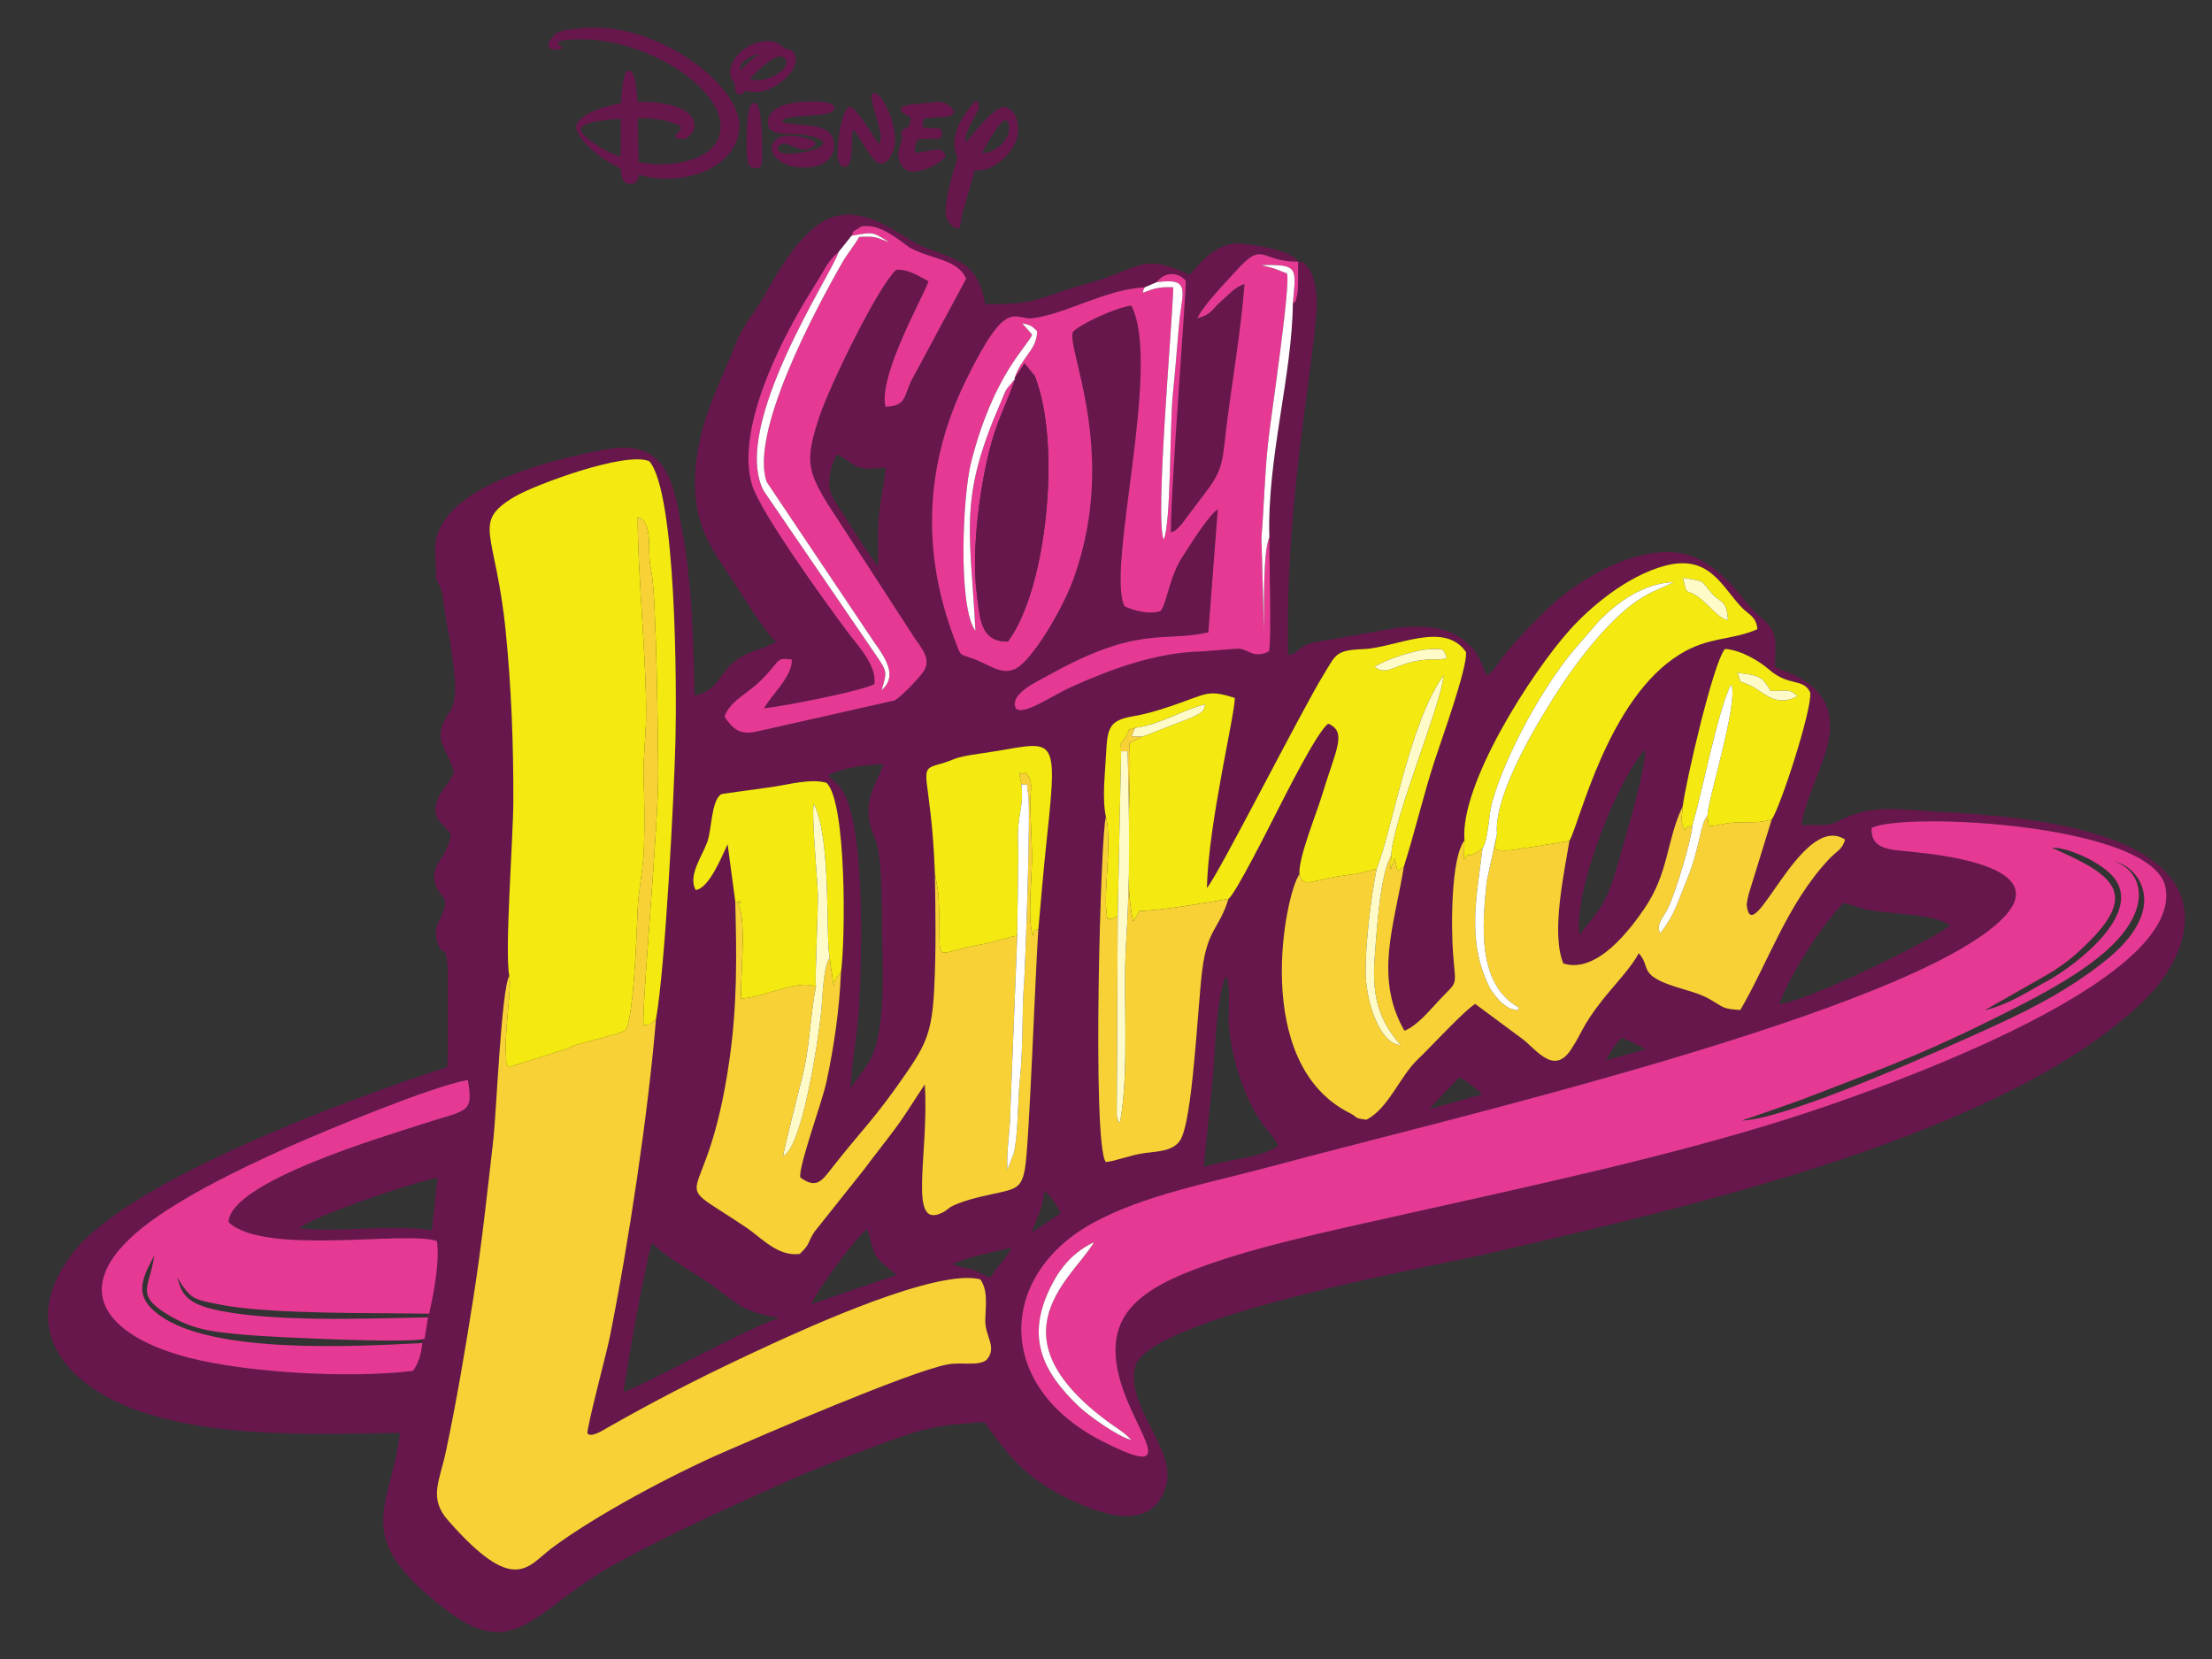 <?xml version="1.0" encoding="UTF-8" standalone="no"?>
<svg
   xmlns:dc="http://purl.org/dc/elements/1.1/"
   xmlns:cc="http://creativecommons.org/ns#"
   xmlns:rdf="http://www.w3.org/1999/02/22-rdf-syntax-ns#"
   xmlns:svg="http://www.w3.org/2000/svg"
   xmlns="http://www.w3.org/2000/svg"
   xmlns:sodipodi="http://sodipodi.sourceforge.net/DTD/sodipodi-0.dtd"
   xmlns:inkscape="http://www.inkscape.org/namespaces/inkscape"
   viewBox="0 0 100 75"
   id="svg131"
   height="75"
   width="100"
   version="1.1"
   sodipodi:docname="Disney Soy Luna logo.svg"
   inkscape:version="0.92.2 (5c3e80d, 2017-08-06)">
  <rect x="0" y="0" width="100" height="75" fill="#333333" stroke="none"/>
  <title
     id="title4785">Disney Soy Luna logo</title>
  <sodipodi:namedview
     pagecolor="#ffffff"
     bordercolor="#666666"
     borderopacity="1"
     objecttolerance="10"
     gridtolerance="10"
     guidetolerance="10"
     inkscape:pageopacity="0"
     inkscape:pageshadow="2"
     inkscape:window-width="1366"
     inkscape:window-height="705"
     id="namedview70"
     showgrid="false"
     showguides="false"
     inkscape:showpageshadow="false"
     inkscape:zoom="4.8054391"
     inkscape:cx="21.479361"
     inkscape:cy="43.372386"
     inkscape:window-x="-8"
     inkscape:window-y="-8"
     inkscape:window-maximized="1"
     inkscape:current-layer="svg131">
    <sodipodi:guide
       position="256.305,-98.043"
       orientation="1,0"
       inkscape:locked="false"
       id="guide4777" />
  </sodipodi:namedview>
  <defs
     id="defs135" />
  <g
     transform="matrix(0.2,0,0,0.2,-12.927,-42.579)"
     id="Layer1000">
    <path
       style="fill:#67174c;fill-rule:evenodd"
       d="m 153.703,426.699 c -0.489,-0.012 -0.977,-0.012 -1.463,0.002 l 0.014,0.014 c -4.139,0.122 -7.49,0.664 -8.24,1.504 -0.66,0.745 -1.488,1.368 -1.514,2.371 -0.026,0.989 1.073,1.07 1.746,1.07 0.673,0 1.281,-0.052 1.268,-0.473 0,-0.569 -0.879,-0.462 -0.879,-1.031 0,-0.664 3.427,-0.826 5.135,-0.826 14.708,-0.054 31.615,10.611 31.641,19.65 0.026,7.034 -8.706,8.606 -13.531,8.619 -1.708,0.014 -3.375,-0.19 -4.953,-0.488 -0.065,-2.25 -0.195,-6.938 -0.26,-9.906 0.556,-0.014 1.075,-0.014 1.527,-0.014 3.557,-0.014 8.239,1.301 8.252,2.168 0,0.745 -1.242,1.262 -1.242,1.98 0.013,0.529 1.152,0.446 2.148,0.514 0.181,0.014 2.198,-1.165 2.186,-3.021 0,-2.467 -2.936,-5.381 -12.508,-5.354 -0.129,0 -0.272,0.014 -0.414,0.014 -0.09,-2.765 -0.48,-7.129 -1.98,-7.129 -1.242,0.014 -1.604,4.811 -1.721,7.467 -5.368,0.84 -10.14,3.131 -10.127,5.381 0,1.843 3.842,6.492 10.051,9.311 0.103,2.087 0.491,3.523 2.25,3.51 1.294,0 1.721,-0.99 1.863,-2.033 2.005,0.542 4.192,0.842 6.494,0.842 9.016,-0.027 16.247,-5.069 16.221,-11.98 -0.025,-8.98 -16.791,-21.776 -31.963,-22.16 z m 38.521,3.051 c -5.252,0.014 -8.654,4.39 -8.654,6.775 0,0.881 0.271,1.965 1.021,2.873 0.026,1.897 0.466,2.4 1.061,2.4 0.66,0 1.048,-0.393 1.307,-0.881 0.75,0.244 1.657,0.379 2.73,0.365 3.376,-0.014 8.743,-4.025 8.73,-7.346 0,-1.504 -0.736,-2.262 -2.586,-2.547 -0.776,-0.772 -1.915,-1.641 -3.609,-1.641 z m -1.941,2.914 c -1.617,1.003 -3.272,2.385 -4.371,3.781 -0.052,-0.19 -0.078,-0.367 -0.078,-0.529 -0.013,-1.071 1.487,-2.723 4.449,-3.252 z m 4.631,0.555 c 1.164,-0.014 1.359,0.962 1.359,1.328 0,2.236 -4.361,4.053 -6.236,4.053 v -0.014 c -0.789,0 -1.436,-0.095 -1.992,-0.271 1.488,-1.762 5.097,-5.096 6.869,-5.096 z m 21.15,8.268 c -0.44,0 -0.518,0.487 -0.518,1.016 0.013,1.559 2.07,7.02 2.07,9.094 0,0.434 -0.039,1.206 -0.35,1.301 -0.492,0.149 -4.813,-8.103 -6.598,-8.225 -1.85,-0.136 -2.833,8.09 -2.82,10.123 0.013,2.033 0.351,3.389 1.773,3.389 2.134,-0.014 1.022,-8.24 1.889,-8.24 0.634,0 4.114,7.521 6.041,7.521 2.096,-0.014 3.337,-3.225 3.324,-5.312 -0.013,-4.784 -3.053,-10.652 -4.812,-10.652 z m 23.119,1.838 c -0.068,0.007 -0.14,0.039 -0.211,0.1 -1.138,0.962 -4.734,5.354 -4.721,9.447 0,0.935 0.232,2.085 0.736,3.129 -0.815,2.738 -2.768,8.851 -2.703,12.551 0.026,1.911 1.875,3.795 2.975,3.551 0.427,-0.095 0.518,-2.603 1.074,-4.311 0.776,-2.439 2.019,-6.911 2.459,-8.822 0.194,0.014 0.399,0.041 0.619,0.041 4.398,-0.014 9.277,-4.92 9.264,-9.162 -0.013,-4.228 -2.407,-5.244 -3.17,-5.189 v -0.014 c -2.108,0.122 -6.145,4.797 -8.512,7.955 -0.142,-0.325 -0.232,-0.637 -0.232,-0.922 0,-1.328 2.406,-5.325 2.846,-6.328 0.407,-0.913 0.053,-2.076 -0.424,-2.025 z m -37.736,0.1 c -1.539,0 -9.353,0.191 -9.34,4.758 0.013,3.09 4.372,2.344 7.27,2.643 2.367,0.244 5.24,1.042 5.24,1.855 0.013,1.802 -6.249,2.535 -7.543,2.549 -2.652,0 -2.715,-0.801 -2.715,-1.221 0,-0.407 0.44,-1.098 1.436,-1.098 0.996,0 3.039,1.328 4.449,1.328 1.41,-0.013 2.601,-0.664 2.588,-1.328 0,-1.206 -4.684,-1.801 -6.133,-1.787 -1.513,0.014 -3.699,0.664 -3.699,3.049 0.013,1.233 1.941,4.174 7.387,4.146 5.368,-0.014 6.726,-3.212 6.713,-4.852 -0.013,-4.011 -3.621,-4.46 -6.777,-4.744 -2.354,-0.203 -4.915,-0.325 -4.902,-0.867 0.026,-1.83 11.732,-0.473 11.719,-2.967 l 0.014,-0.014 c -0.013,-1.477 -3.661,-1.465 -5.705,-1.451 z m 29.002,0.082 c -3.596,0.42 -8.266,0.394 -8.266,1.627 0,1.152 2.185,1.612 2.236,1.938 0.065,0.312 -0.284,1.517 -0.4,1.883 -0.129,0.407 -1.695,0.529 -1.799,1.654 -0.026,0.258 0.389,0.663 0.299,0.975 -0.246,0.962 -0.984,2.902 -0.984,3.715 0.013,1.247 0.88,4.038 3.338,3.957 3.855,-0.136 7.321,-2.956 7.373,-3.457 0.09,-0.745 -0.983,-1.611 -1.721,-1.611 l 0.027,0.039 c -0.75,0 -4.93,0.976 -5.201,0.705 -0.272,-0.271 0.233,-2.791 0.764,-2.967 0.53,-0.176 3.79,-0.123 4.32,-0.164 1.513,-0.081 1.228,-2.235 0.297,-2.316 -0.479,-0.041 -3.44,-0.055 -3.596,-0.34 -0.155,-0.285 0.039,-1.706 0.375,-1.855 0.673,-0.285 5.162,-0.421 5.498,-0.516 0.556,-0.136 0.97,-0.448 1.1,-0.949 0.142,-0.501 -1.552,-2.547 -3.66,-2.316 z m -41.549,0.217 c -1.526,0.014 -1.567,6.437 -1.605,8.781 -0.103,5.367 0.648,6.004 2.006,5.99 1.216,0 1.642,-0.149 1.525,-4.635 -0.181,-8.484 -0.736,-10.123 -1.926,-10.123 z m -30.037,3.605 c -0.039,2.534 -0.064,6.18 -0.064,8.605 -5.329,-1.965 -8.965,-5.095 -8.965,-6.152 0,-1.613 4.696,-2.223 9.029,-2.453 z m 86.875,0.324 c 0.66,0.014 0.918,0.705 0.918,1.748 0.013,3.144 -3.622,5.748 -6.209,5.707 1.759,-3.212 4.334,-7.469 5.291,-7.455 z M 210.557,469 c -0.979,-0.024 -1.972,0.064 -2.975,0.293 -5.83,1.33 -10.843,8.804 -13.691,13.529 -0.89,1.476 -4.264,7.468 -4.994,8.287 -2.279,2.95 -3.924,6.68 -3.924,6.68 -1.943,5.209 -5.1,11.357 -7.025,17.605 -1.913,6.207 -3.183,13.862 -1.648,20.934 1.379,6.352 5.041,11.022 8.119,15.74 2.114,3.241 7.076,11.366 9.559,13.523 l -3.094,1.393 c -10.857,3.038 -7.803,8.919 -15.354,10.732 -0.248,-12.417 -0.58,-24.808 -2.664,-36.682 -2.154,-12.273 -3.703,-21.694 -18.109,-18.869 -11.01,2.159 -34.605,7.633 -37.656,20.082 -0.555,2.267 0.31,7.794 -0.15,8.588 l 1.475,3.271 1.084,7.287 0.73,3.705 c 0.577,4.931 2.336,12.739 0.006,16.133 -4.615,6.72 -0.466,8.016 0.861,13.855 -1.011,2.645 -3.325,4.381 -3.961,6.971 -0.9,3.664 1.513,4.354 3.27,6.98 -0.487,5.38 -5.452,7.18 -3.143,12.129 0.978,2.097 2.55,2.141 1.549,5.152 -0.683,2.054 -2.231,3.586 -1.621,6.295 1.358,6.034 2.759,-2.087 2.555,12.959 -0.074,5.446 0.158,10.559 -0.127,16.096 -25.125,8.143 -72.006,25.966 -84.426,41.779 -13.341,16.988 -1.876,30.269 14.992,36.031 17.489,5.974 38.737,5.172 58.742,4.871 -1.872,16.966 -11.827,23.301 10.908,40.361 15.351,11.52 19.728,-0.73 37.318,-10.463 12.72,-7.038 25.378,-12.746 38.943,-18.805 6.953,-3.105 13.75,-5.676 20.883,-8.33 9.896,-3.682 12.737,-4.557 24.064,-5.205 5.436,7.608 9.013,12.218 17.805,16.721 7.367,3.773 19.991,8.897 23.248,-2.314 2.397,-8.251 -9.141,-17.769 -6.996,-26.857 2.62,-11.1 66.257,-22.522 78.811,-25.426 46.078,-10.66 119.517,-27.238 150.238,-58.416 4.439,-4.505 11.838,-15.457 6.26,-24.961 -8.026,-13.673 -37.589,-15.82 -52.914,-16.646 -10.398,-0.561 -15.824,-1.877 -23.445,2.072 -2.708,1.403 -4.613,0.643 -8.322,0.914 0.814,-6.136 5.723,-14.483 6.361,-20.809 1.149,-11.389 -9.608,-13.413 -12.334,-15.014 -0.011,-6.415 0.894,-7.609 -3.348,-11.287 -3.235,-2.805 -4.085,-4.818 -6.922,-7.682 -5.511,-5.565 -10.875,-8.876 -21.783,-5.734 -6.893,1.985 -14.659,7.135 -18.785,11.072 -2.701,2.578 -4.728,4.623 -7.256,7.365 -1.467,1.592 -2.014,2.254 -3.352,3.959 -1.187,1.513 -2.04,3.222 -3.67,4.312 -1.591,-2.866 -1.435,-5.595 -6.465,-8.826 -3.659,-2.35 -8.617,-2.503 -13.492,-2.031 l -19.895,3.504 c -3.96,1.605 -2.47,2.288 -5.094,2.713 -0.835,-36.262 6.705,-69.238 6.447,-80.43 -0.053,-2.291 -0.667,-5.79 -2.031,-7.273 -1.814,-1.972 -0.14,-0.737 -2.139,-1.24 -0.052,1.659 0.015,3.5 -0.033,5.238 -0.016,0.587 -0.077,1.84 -0.213,2.369 -0.766,2.989 -0.04,0.696 -0.967,1.889 -0.163,16.312 -5.847,35.109 -5.305,52.84 -0.071,4.65 0.571,23.043 -0.102,25.787 -3.777,1.77 -4.644,-0.714 -7.082,-0.633 l -8.084,0.627 c -10.23,0.217 -20.311,3.906 -29.369,7.967 -4.541,2.036 -11.019,6.682 -12.684,4.908 -1.46,-3.31 4.715,-5.997 7.432,-7.512 20.336,-11.339 25.589,-7.373 36.088,-9.662 l 2.145,-27.842 c -2.269,1.579 -6.395,8.313 -7.941,10.666 -3.046,4.637 -3.381,10.009 -4.959,12.312 -2.454,0.938 -6.305,-0.097 -8.18,-1.064 -4.252,-8.337 8.5,-54.473 1.541,-67.947 -3.249,0.38 -11.113,3.9 -13.176,5.904 -1.754,3.321 10.367,26.929 0.246,55.473 -2.34,6.598 -8.235,16.655 -12.051,19.891 -3.684,3.123 -6.768,-0.065 -10.967,-1.52 -3.064,-1.062 -2.524,-0.422 -3.924,-4.07 -7.985,-20.811 -6.421,-40.569 2.436,-58.709 9.419,-19.292 10.776,-13.605 15.176,-14.135 7.362,-0.886 16.736,-6.624 25.252,-6.947 l 2.711,-1.17 c 2.603,-3.285 5.862,-1.396 6.566,-0.338 0.352,0.528 -3.476,47.816 -3.312,56.934 1.794,-0.942 0.385,0.04 1.863,-1.334 0.734,-0.682 0.204,-0.198 0.959,-1.113 l 5.688,-7.572 c 3.427,-4.656 3.192,-7.195 4.014,-13.793 1.306,-10.484 3.306,-21.904 4.102,-32.404 -2.503,1.013 -2.623,1.596 -5.266,3.893 -2.16,1.877 -2.087,2.977 -5.395,3.875 1.328,-2.989 6.789,-8.526 8.959,-10.939 6.102,-6.787 5.412,-1.689 13.832,-1.867 -1.895,-3.033 -12.883,-4.165 -13.785,-4.123 -5.22,0.244 -8.641,4.703 -10.738,7.129 -10.997,-5.269 -11.641,-1.202 -22.291,1.723 -13.125,3.604 -11.112,4.899 -23.939,4.91 -1.623,-9.428 -5.995,-9.854 -14.125,-13.037 -3.549,-1.39 -9.693,-7.033 -16.545,-7.197 z m 3.926,2.57 c 3.889,-0.122 8.632,4.277 9.717,4.875 4.84,2.667 10.891,2.57 12.721,7.039 l -12.508,23.248 c -1.612,3.751 -1.236,5.452 -5.701,5.693 -1.778,-7.151 9.221,-26.133 9.707,-28.416 -1.994,-0.946 -4.198,-2.678 -7.295,-2.576 -4.089,3.697 -15.015,26.144 -17.355,33.178 -3.261,9.799 -2.736,12.172 1.795,19.662 l 19.596,30.221 c 1.74,2.568 4.124,5.108 1.973,7.982 -1.195,1.596 -4.775,5.403 -6.355,6.309 l -31.014,6.994 c -4.041,0.956 -5.505,-0.509 -7.461,-3.312 1.165,-3.371 4.901,-5.136 7.443,-7.469 1.713,-1.572 2.079,-2.054 3.551,-3.779 1.339,-1.57 1.4,-2.143 4.236,-1.658 0.184,3.75 -4.836,8.247 -6.262,10.986 4.407,-0.406 22.297,-3.947 24.932,-5.467 0.543,-4.332 -3.949,-8.878 -6.262,-11.998 -4.974,-6.71 -19.587,-26.882 -21.416,-33.025 -3.653,-12.267 6.003,-31.572 12.139,-41.768 1.187,-1.972 2.218,-3.565 3.545,-5.783 1.209,-2.021 1.951,-3.526 3.873,-5.072 l 2.941,-3.68 c 0.893,-1.417 -0.564,-0.334 1.439,-1.615 1.066,-0.681 0.797,-0.53 2.021,-0.568 z m -6.646,51.562 c 4.517,2.561 3.498,3.793 10.934,3.035 -0.417,3.837 -1.234,7.357 -1.592,11.18 -0.365,3.901 -0.007,7.326 -0.203,11.092 -2.691,-3.606 -5.09,-7.422 -7.58,-11.381 -2.552,-4.057 -4.238,-5.3 -3.016,-10.527 0.17,-0.725 0.399,-1.391 0.664,-2 0.732,-1.683 0.332,-0.748 0.793,-1.398 z m -45.189,1.154 c 1.09,0.007 2.002,0.142 2.674,0.434 6.093,7.18 6.19,51.257 5.9,63.061 -0.315,12.826 -2.341,51.639 -4.412,63.111 -1.729,21.023 -6.203,50.813 -10.475,71.994 -0.723,3.586 -5.303,20.648 -4.998,21.594 0.825,1.016 3.531,-0.747 4.576,-1.342 12.257,-6.979 23.405,-12.596 36.529,-18.627 8.643,-3.972 37.923,-17.392 47.689,-14.867 1.767,2.568 1.209,5.707 1.117,9.166 -0.101,3.788 2.778,6.082 0.34,8.992 -1.929,1.572 -5.546,0.449 -8.93,1.088 -8.556,1.615 -42.75,16.415 -50.557,19.822 -11.589,5.059 -28.868,14.225 -38.801,21.656 -5.553,4.154 -8.446,10.887 -23.469,-6.225 -4.475,-5.098 -1.94,-8.761 -0.477,-15.697 2.394,-11.345 4.324,-22.821 6.158,-34.482 1.866,-11.869 3.173,-23.855 4.545,-36.02 0.693,-6.143 1.802,-33.863 3.596,-36.924 -1.081,-5.417 0.886,-31.208 0.914,-39.291 0.046,-13.124 -0.448,-25.784 -1.727,-38.611 -2.263,-22.708 -7.82,-24.509 2.014,-30.381 3.83,-2.287 20.164,-8.498 27.791,-8.451 z m 235.639,23.502 c 7.232,-0.339 9.872,5.609 13.787,9.801 1.886,2.02 3.329,2.032 3.727,5.086 -6.054,2.643 -10.897,1.604 -17.498,5.648 -16.398,10.048 -22.673,38.176 -25.01,42.211 -1.204,7.376 -4.204,20.907 -1.369,27.709 7.658,2.458 15.296,-8.018 18.238,-12.295 5.686,-8.267 4.954,-15.276 8.746,-23.262 0.672,-5.415 6.862,-32.45 9.549,-35.547 3.753,0.269 7.889,2.869 9.979,4.68 4.524,3.92 7.691,1.832 9.279,5.164 0.486,3.771 -6.78,26.068 -8.701,28.736 l -5.168,16.758 c -0.118,0.423 -0.52,2.155 -0.475,2.564 1.188,10.76 12.288,-21.284 22.23,-14.811 -0.644,2.339 -1.848,2.535 -3.611,4.414 -9.508,10.129 -13.782,23.455 -20.068,34.115 -4.169,-0.249 -3.715,-0.614 -6.895,-2.424 -1.872,-1.065 -3.793,-1.635 -6.248,-2.354 -10.478,-3.067 -6.781,-4.679 -9.828,-8.078 -1.44,3.009 -5.791,7.543 -8.164,10.562 -4.789,6.091 -4.521,7.321 -7.234,11.371 -3.931,5.869 -8.043,-0.578 -11.164,-2.738 l -10.396,-7.709 c -2.666,1.659 -10.122,9.841 -12.936,12.488 -4.066,3.826 -6.666,11.14 -11.645,13.682 -3.027,-0.367 -1.795,-0.506 -3.848,-1.541 -22.363,-11.28 -14.498,-49.652 -11.295,-53.949 -0.309,-3.605 3.783,-13.504 5.08,-17.811 3.1,-10.291 5.796,-14.356 1.428,-16.217 -2.463,1.68 -9.672,16.107 -11.656,19.98 -1.732,3.381 -9.216,18.326 -10.904,19.631 -2.09,6.836 -4.732,6.703 -5.916,16.035 -1.082,8.532 -2.161,34.788 -5.123,38.715 -1.784,2.364 -5.039,2.28 -7.939,2.693 -3.339,0.476 -7.003,1.961 -8.74,2.016 -3.212,-3.988 -1.112,-75.941 0.029,-77.936 -0.923,-4.405 -0.194,-9.734 0.027,-14.314 0.291,-6.024 0.749,-7.592 6.264,-8.527 3.79,-0.643 7.771,-2.008 11.287,-3.285 5.336,-1.937 6.051,-2.586 11.527,-0.836 0.232,2.976 -5.926,28.072 -6.295,42.953 2.235,-2.231 21.523,-40.395 26.451,-48.32 2.729,-4.389 2.498,-5.413 8.932,-5.666 7.241,-0.285 18.251,-6.507 23.191,0.668 0.371,3.525 -5.643,20.09 -7.127,24.656 -2.526,7.769 -4.461,16.13 -6.92,23.842 -2.123,13.221 -6.808,25.043 0.137,37.109 2.913,-1.191 5.587,-4.485 7.756,-6.807 4.406,-4.718 3.855,-2.704 3.244,-10.451 -0.461,-5.844 -0.55,-21.766 2.568,-25.785 -1.093,-12.538 14.98,-37.763 23.889,-47.67 4.218,-4.69 12.603,-12.061 21.432,-14.404 1.238,-0.328 2.363,-0.504 3.396,-0.553 z m -146.084,41.293 c 4.847,0.103 4.785,3.973 3.043,20.145 -0.777,7.209 -1.337,13.941 -1.996,21.248 -0.657,9.237 -2.053,48.758 -3.029,54.178 -0.731,4.058 -1.857,4.505 -5.84,5.391 -3.028,0.673 -5.986,1.229 -8.996,2.357 -2.838,1.064 -2.157,1.334 -3.844,2.17 -7.915,3.921 -2.963,-13.09 -3.951,-28.979 -2.189,3.189 -4.251,6.701 -6.555,9.789 -2.651,3.555 -4.53,5.881 -7.176,9.424 l -11.195,14.062 c -1.594,2.353 -0.856,2.712 -3.336,5.021 -4.927,0.699 -8.743,-3.694 -12.014,-5.898 -19.317,-13.023 -9.134,-1.41 -3.918,-37.752 1.789,-12.463 1.69,-23.277 1.342,-36.02 l -1.732,-12.922 c -1.407,2.973 -4.218,9.968 -7.213,10.334 -1.792,-3.207 1.35,-7.429 2.611,-10.828 1.03,-2.775 0.865,-9.276 3.135,-10.812 0.185,-0.126 9.666,-1.353 11.576,-1.645 3.76,-0.574 8.733,-1.95 12.248,-0.939 4.564,4.314 4.298,35.698 3.266,42.857 -0.359,8.493 -1.534,16.611 -3.285,24.779 -0.987,4.601 -6.258,18.799 -5.916,21.559 3.717,2.718 4.907,0.749 7.285,-2.289 6.5,-8.302 9.578,-10.947 16.639,-21.234 4.408,-6.422 5.836,-9.259 6.34,-18.805 0.472,-8.926 0.313,-17.671 0.166,-26.596 -0.869,-22.828 -4.36,-23.046 0.938,-24.471 3.851,-1.036 2.861,-1.527 9.287,-2.414 5.697,-0.786 9.582,-1.765 12.121,-1.711 z m 138.262,0.779 c -0.203,5.391 -3.987,17.972 -5.545,23.553 -0.998,3.575 -2.235,7.742 -3.805,10.807 -1.435,2.802 -4.962,6.444 -5.547,7.697 -1.506,-10.631 9.431,-36.79 14.896,-42.057 z m -172.135,3.314 c -2.473,5.77 -5.246,9.489 -2.061,16.676 1.779,4.013 1.559,15.319 1.617,20.445 0.091,8.02 1.177,23.544 -2.979,30.326 -1.18,1.925 -3.256,4.419 -4.129,5.9 0.214,-5.77 1.545,-11.832 1.912,-18.141 0.532,-9.138 1.852,-43.594 -4.535,-50.285 l -2.414,-2.346 c 2.955,-1.701 8.771,-2.508 12.588,-2.576 z m 236.377,12.943 c 19.1,-0.113 51.346,4.131 53.338,14.98 4.031,21.95 -67.094,46.514 -85.641,52.352 -28.147,8.858 -59.081,15.339 -88.363,21.93 -14.408,3.243 -30.692,6.616 -43.787,11.395 -16.07,5.864 -24.995,12.755 -15.965,32.445 4.06,8.853 8.058,14.439 -6.443,7.096 -24.618,-12.466 -23.73,-37.448 -2.549,-49.266 11.735,-6.547 27.476,-9.357 41.842,-13.268 34.937,-9.51 144.37,-34.69 164.469,-56.113 10.62,-11.319 -14.048,-13.986 -21.301,-14.701 -4.552,-0.449 -8.993,-0.487 -8.709,-5.367 1.837,-0.923 6.743,-1.445 13.109,-1.482 z m -19.506,18.457 c 2.036,0.386 3.638,1.209 5.902,1.609 5.05,0.894 15.116,0.946 18.25,3.445 -3.922,3.333 -32.932,17.527 -38.705,17.777 3.406,-8.217 9.503,-17.462 14.553,-22.832 z m -139.562,16.398 c 1.299,2.786 0.38,8.276 0.717,11.865 0.621,6.61 2.821,13.547 5.947,19.164 1.794,3.224 4.002,5.088 5.213,7.451 -4.125,2.955 -12.183,3.039 -16.902,4.852 l 2.18,-21.461 c 0.499,-6.674 0.649,-16.204 2.846,-21.871 z m 89.568,14.016 5.391,2.627 -9.092,2.533 c 1.196,-2.106 1.899,-3.424 3.701,-5.16 z m -36.736,8.932 c 2.418,1.543 3.335,2.384 5.158,3.902 l -12.129,3.365 z m -224.172,0.643 c 1.256,7.764 0.011,6.605 -10.391,10.014 -8.041,2.635 -43.472,12.996 -43.703,22.148 8.081,7.637 40.099,1.857 47.09,4.246 -1.724,19.603 -3.287,23.079 -5.41,29.363 -14.492,1.771 -37.761,0.391 -50.857,-3.031 -16.861,-4.406 -27.422,-14.319 -11.979,-27.936 8.07,-7.115 22.926,-14.4 34.82,-19.699 8.228,-3.665 32.334,-13.684 40.43,-15.105 z m -6.859,22.131 -1.299,11.861 c -9.917,-1.413 -19.991,0.558 -29.953,-0.434 2.686,-2.667 27.441,-10.995 31.252,-11.428 z m 137.213,2.939 c 1.569,1.13 3.027,3.893 3.672,5.1 l -6.564,4.293 c 1.267,-3.665 2.301,-4.755 2.893,-9.393 z m -40.172,8.645 c 0.944,1.736 0.929,4.381 2.178,6.219 1.334,1.962 2.893,2.464 4.488,4.189 l -19.287,6.572 c 2.106,-4.312 9.959,-14.737 12.621,-16.98 z m -48.512,3.16 c 2.881,3.09 9.284,6.554 13.215,9.322 6.04,4.253 6.81,6.205 15.633,7.625 -5.053,1.057 -31.993,15.891 -35.293,16.691 0.319,-3.694 5.463,-32.244 6.445,-33.639 z m 81.203,1.043 c -1.195,2.545 -3.314,4.204 -4.785,6.812 -1.69,-0.668 -2.36,-1.293 -4.102,-1.838 -1.83,-0.572 -2.859,-0.452 -4.418,-1.283 3.477,-1.605 9.1,-2.695 13.305,-3.691 z"
       transform="translate(46.098,-207.566)"
       id="path2"
       inkscape:connector-curvature="0"
       sodipodi:nodetypes="cccccscscccccccccccccccccccccccscscccccccccccscccccccsccccscccccccccccccscccsccccccccsscccccccccccccscccccccccccccccccccccccccccsccccccccccccccccccccccccccccccccccccccccccccccccccccccccccccccccccccccccccccccccccccccccccccccccccccccccccccccccccccccccccccccccccccccccccccccccccscccccccccccccscccsccccccccccccccccccccccccccccccccccccccccccccccccccccccscccccccccccccccccccccccccccccccsccsccccccccccccscccccscccccscccccccccccccccccccccccccccccccccccccccccccccccccccc" />
    <path
       id="path6"
       style="fill:#e63993;fill-rule:evenodd"
       d="m 320.36,538.368 c -3.005,-0.658 -9.802,-5.605 -11.803,-7.503 -8.587,-8.147 -12.024,-15.991 -6.325,-27.29 2.255,-4.472 5.17,-7.711 9.69,-9.901 -4.488,7.886 -23.684,20.785 3.177,40.611 2.176,1.606 3.335,2.123 5.261,4.083 z m 137.964,-72.187 c 0.392,-0.067 12.431,-4.28 14.087,-4.924 15.64,-6.072 25.105,-9.331 40.78,-17.066 9.645,-4.759 23.303,-11.346 30.175,-18.988 8.436,-9.381 3.956,-16.286 -0.767,-17.511 4.77,0.591 13.572,10.202 -2.587,22.772 -7.5,5.835 -14.908,9.91 -24.75,14.397 -10.677,4.867 -46.785,21.143 -56.938,21.32 z m 70.146,-61.633 c 3.163,-0.263 10.588,2.946 13.647,6.322 7.694,8.494 -9.178,20.782 -14.587,23.695 -4.295,2.312 -9.035,5.512 -14.249,6.668 l 12.453,-7.081 c 4.96,-2.766 7.564,-4.838 11.319,-8.616 11.065,-11.133 4.703,-15.146 -8.583,-20.988 z m -148.335,83.268 c 29.282,-6.59 60.218,-13.072 88.364,-21.931 18.547,-5.837 89.672,-30.401 85.641,-52.351 -2.656,-14.466 -59.099,-17.191 -66.448,-13.499 -0.284,4.88 4.158,4.918 8.71,5.367 7.253,0.716 31.919,3.382 21.3,14.702 -20.099,21.423 -129.532,46.604 -164.469,56.114 -14.366,3.91 -30.107,6.72 -41.841,13.267 -21.181,11.817 -22.069,36.8 2.549,49.266 14.502,7.343 10.504,1.757 6.444,-7.096 -9.03,-19.691 -0.105,-26.581 15.964,-32.444 13.095,-4.778 29.378,-8.152 43.786,-11.394 z"
       inkscape:connector-curvature="0" />
    <path
       id="path8"
       style="fill:#f8d136;fill-rule:evenodd"
       d="m 179.752,433.456 c -1.794,3.06 -2.902,30.781 -3.595,36.924 -1.372,12.164 -2.678,24.151 -4.545,36.02 -1.834,11.662 -3.766,23.137 -6.16,34.482 -1.464,6.936 -3.998,10.6 0.478,15.697 15.023,17.111 17.916,10.378 23.469,6.224 9.933,-7.431 27.212,-16.598 38.801,-21.657 7.806,-3.407 42.002,-18.206 50.557,-19.821 3.384,-0.639 6.998,0.483 8.928,-1.089 2.438,-2.911 -0.44,-5.203 -0.34,-8.991 0.092,-3.459 0.651,-6.599 -1.116,-9.167 -9.767,-2.525 -39.047,10.897 -47.691,14.869 -13.124,6.031 -24.272,11.646 -36.529,18.626 -1.045,0.595 -3.749,2.358 -4.574,1.342 -0.305,-0.945 4.274,-18.008 4.997,-21.594 4.271,-21.181 8.745,-50.971 10.475,-71.994 -2.222,1.615 -0.586,0.94 -2.817,1.327 -0.415,-4.209 3.384,-44.838 3.334,-57.13 -0.029,-7.053 -0.427,-39.28 -1.495,-45.119 -0.525,-2.867 -0.509,-3.034 -0.548,-6.078 -0.084,-6.539 -1.992,-6.068 -2.596,-6.59 -0.086,11.703 2.032,32.825 1.891,45.163 -0.052,4.624 -0.741,10.119 -0.552,14.554 0.199,4.669 0.235,9.335 0.083,14.676 -0.161,5.657 -1.267,9.619 -1.452,14.605 -0.216,5.819 -0.841,22.483 -2.497,26.646 -1.006,0.933 0.397,0.118 -1.687,1.048 l -8.957,2.439 c -2.108,0.561 -1.205,0.482 -2.777,1.071 l -13.304,4.212 c -0.88,-1.948 -0.289,0.328 -0.511,-2.489 -0.442,-5.596 1.328,-15.099 0.731,-18.206 z"
       inkscape:connector-curvature="0" />
    <path
       id="path10"
       style="fill:#f4e911;fill-rule:evenodd"
       d="m 179.752,433.456 c 0.597,3.106 -1.173,12.609 -0.731,18.206 0.223,2.817 -0.369,0.541 0.511,2.489 l 13.304,-4.212 c 1.572,-0.589 0.669,-0.51 2.777,-1.071 l 8.957,-2.439 c 2.083,-0.93 0.68,-0.115 1.687,-1.048 1.656,-4.163 2.281,-20.826 2.497,-26.646 0.185,-4.987 1.292,-8.948 1.452,-14.605 0.152,-5.34 0.116,-10.006 -0.083,-14.676 -0.189,-4.435 0.499,-9.93 0.552,-14.554 0.14,-12.338 -1.977,-33.461 -1.891,-45.163 0.604,0.522 2.513,0.051 2.596,6.59 0.039,3.044 0.024,3.211 0.548,6.078 1.069,5.839 1.467,38.066 1.495,45.119 0.05,12.292 -3.749,52.921 -3.334,57.13 2.231,-0.387 0.594,0.287 2.817,-1.327 2.071,-11.472 4.098,-50.286 4.412,-63.112 0.289,-11.803 0.193,-55.88 -5.9,-63.06 -5.379,-2.335 -26.089,5.404 -30.466,8.018 -9.834,5.872 -4.276,7.673 -2.013,30.381 1.278,12.827 1.773,25.488 1.727,38.612 -0.028,8.083 -1.996,33.874 -0.915,39.291 z"
       inkscape:connector-curvature="0" />
    <path
       id="path12"
       style="fill:#f8d136;fill-rule:evenodd"
       d="m 419.388,402.969 -8.775,1.442 c -2.533,0.227 -5.814,1.312 -8.161,0.351 l 0.557,-3.347 -2.319,10.691 c -0.899,9.193 -2.478,23.115 7.284,28.562 -0.435,0.259 0.72,1.053 -2.04,0.149 -0.495,-0.162 -1.941,-1.312 -1.974,-1.343 -0.567,-0.52 -2.122,-2.372 -2.624,-3.384 -5.23,-10.537 -2.92,-20.327 -1.593,-31.389 l -1.481,0.93 c -0.149,0.085 -0.328,0.172 -0.477,0.254 -0.14,0.077 -0.321,0.156 -0.453,0.229 -1.188,0.652 0.132,-1.27 -1.802,1.067 l 0.136,-4.331 c -3.118,4.019 -3.029,19.942 -2.568,25.786 0.611,7.747 1.161,5.732 -3.245,10.45 -2.168,2.322 -4.841,5.617 -7.755,6.808 -6.944,-12.067 -2.26,-23.89 -0.137,-37.111 l -1.46,0.999 -0.593,-2.905 -0.956,2.622 0.164,-3.211 c -2.51,3.989 -3.295,17.061 -3.759,23.083 -0.753,9.782 1.562,14.752 5.888,19.77 -4.981,-0.341 -8.015,-10.476 -7.938,-17.095 0.076,-6.604 1.204,-16.248 2.508,-22.758 l -4.538,1.143 c -10.877,1.142 -11.81,3.625 -12.909,0.074 -3.203,4.297 -11.068,42.67 11.295,53.949 2.053,1.036 0.821,1.173 3.848,1.54 4.978,-2.542 7.578,-9.855 11.643,-13.681 2.813,-2.647 10.27,-10.829 12.936,-12.488 l 10.397,7.709 c 3.121,2.16 7.233,8.606 11.164,2.738 2.713,-4.05 2.445,-5.279 7.233,-11.371 2.373,-3.019 6.725,-7.554 8.165,-10.563 3.047,3.4 -0.65,5.012 9.828,8.078 2.455,0.718 4.375,1.289 6.247,2.354 3.18,1.81 2.726,2.174 6.894,2.423 6.287,-10.66 10.56,-23.987 20.068,-34.115 1.764,-1.879 2.968,-2.074 3.612,-4.412 -9.943,-6.474 -21.042,25.571 -22.23,14.811 -0.045,-0.409 0.356,-2.141 0.474,-2.565 l 5.168,-16.759 c -3.028,0.777 -4.258,0.556 -7.259,0.621 -3.309,0.072 -3.855,0.619 -6.944,0.906 l -0.329,-2.431 c -1.68,1.966 -1.632,7.096 -4.57,14.292 -2.108,5.161 -2.847,8.18 -6.068,12.28 -1.08,-1.823 0.557,-3.361 1.62,-5.434 1.72,-3.356 5.346,-15.32 5.641,-18.905 -2.064,1.175 -0.407,-0.798 -1.739,1.098 -1.142,-2.64 -0.614,-2.522 -0.457,-5.46 -3.792,7.985 -3.06,14.995 -8.746,23.262 -2.942,4.277 -10.58,14.753 -18.239,12.295 -2.835,-6.802 0.165,-20.334 1.369,-27.71 z"
       inkscape:connector-curvature="0" />
    <path
       id="path14"
       style="fill:#e63993;fill-rule:evenodd"
       d="m 293.962,298.426 2.26,-3.383 2.289,2.8 c 0.3,0.65 0.895,2.537 1.16,3.493 4.303,15.546 1.281,45.053 -7.206,56.575 -6.202,0.103 -6.339,-5.121 -7.072,-11.15 -1.19,-9.785 0.775,-24.615 3.415,-33.991 1.579,-5.608 3.621,-9.153 5.261,-14.224 l -1.924,2.323 c -0.426,0.785 -0.819,1.849 -1.208,2.744 -9.548,21.932 -7.099,28.057 -5.808,51.91 -3.989,-5.408 -2.909,-30.56 -0.98,-38.128 5.137,-20.151 12.896,-26.298 13.78,-28.854 l -2.23,-2.579 c 2.167,0.463 2.204,0.684 3.36,1.797 0.048,4.156 -3.648,5.96 -5.096,10.668 z m 32.108,-21.736 c 8.014,-1.118 5.72,2.05 5.05,9.887 -0.466,5.445 -0.877,10.569 -1.417,15.892 -0.639,6.306 -0.361,28.912 -2.03,32.395 -2.017,-4.497 1.987,-48.826 2.175,-57.027 -3.272,-0.159 -4.494,0.327 -6.825,1.215 -0.006,-0.056 -0.16,-0.233 0.337,-1.192 -8.516,0.323 -17.891,6.06 -25.253,6.947 -4.4,0.53 -5.757,-5.157 -15.176,14.135 -8.857,18.14 -10.421,37.899 -2.436,58.71 1.4,3.648 0.86,3.008 3.925,4.069 4.199,1.455 7.282,4.643 10.966,1.52 3.816,-3.236 9.712,-13.293 12.051,-19.891 10.121,-28.543 -1.999,-52.152 -0.245,-55.474 2.063,-2.004 9.925,-5.524 13.174,-5.903 6.959,13.474 -5.793,59.61 -1.541,67.948 1.875,0.967 5.726,2.002 8.181,1.065 1.578,-2.304 1.913,-7.677 4.959,-12.314 1.546,-2.353 5.672,-9.085 7.941,-10.664 l -2.144,27.841 c -10.499,2.289 -15.753,-1.677 -36.089,9.662 -2.717,1.515 -8.892,4.201 -7.432,7.511 1.665,1.774 8.143,-2.872 12.684,-4.908 9.058,-4.061 19.138,-7.75 29.368,-7.966 l 8.084,-0.627 c 2.438,-0.081 3.305,2.403 7.082,0.633 0.673,-2.744 0.03,-21.137 0.102,-25.787 -1.518,3.125 -1.166,16.92 -1.206,21.55 l -0.581,-21.474 c 0.585,-7.067 0.72,-14.013 1.478,-21.261 0.598,-5.729 5.285,-36.702 4.265,-38.485 l -3.008,-1.158 c -0.768,-0.208 -1.879,-0.468 -2.76,-0.714 8.571,-0.221 7.826,0.662 7.119,8.702 0.927,-1.193 0.2,1.101 0.966,-1.888 0.136,-0.529 0.196,-1.783 0.213,-2.371 0.048,-1.738 -0.018,-3.578 0.033,-5.237 -8.42,0.178 -7.73,-4.921 -13.832,1.867 -2.17,2.414 -7.631,7.951 -8.959,10.94 3.307,-0.898 3.235,-1.998 5.395,-3.875 2.642,-2.296 2.761,-2.88 5.264,-3.893 -0.796,10.5 -2.795,21.92 -4.101,32.404 -0.822,6.598 -0.588,9.138 -4.015,13.794 l -5.687,7.572 c -0.755,0.915 -0.224,0.431 -0.959,1.114 -1.479,1.374 -0.07,0.391 -1.864,1.333 -0.164,-9.117 3.664,-56.405 3.313,-56.933 -0.704,-1.058 -3.962,-2.947 -6.565,0.337 z"
       inkscape:connector-curvature="0" />
    <path
       id="path16"
       style="fill:#f8d136;fill-rule:evenodd"
       d="m 295.512,390.162 c 2.371,0.573 0.763,-1.255 1.505,1.989 0.71,3.099 -0.693,40.199 -0.872,42.412 -0.567,7.024 -0.196,15.089 -0.965,22.182 -0.515,4.748 -0.364,12.136 -1.336,16.635 l -1.51,3.993 c -0.226,-5.154 0.698,-8.714 0.701,-14.116 l 1.541,-38.873 c -2.894,0.561 -5.493,1.54 -8.789,2.115 -11.381,1.986 -7.998,5.635 -9.057,-11.752 l -0.778,-4.635 c 0.147,8.924 0.307,17.669 -0.165,26.595 -0.504,9.546 -1.932,12.383 -6.341,18.806 -7.061,10.287 -10.137,12.932 -16.638,21.234 -2.378,3.038 -3.568,5.008 -7.285,2.29 -0.342,-2.76 4.929,-16.958 5.915,-21.559 1.751,-8.168 2.925,-16.285 3.285,-24.779 -0.666,0.776 -0.532,0.413 -1.275,1.729 -0.239,0.424 -0.271,0.94 -0.359,1.358 -0.276,-2.164 -0.675,-4.15 -0.906,-6.402 -1.46,1.995 -1.567,8.516 -1.904,11.985 -0.631,6.501 -4.293,30.8 -8.601,32.858 -0.012,-1.038 3.587,-14.984 4.361,-18.122 1.717,-6.958 1.704,-13.582 3.04,-20.24 l -1.678,-0.345 c -4.588,-0.329 -10.751,2.925 -15.232,3.065 -0.301,-2.951 1.157,-16.349 -0.336,-20.4 -1.328,-3.601 1.944,0.048 -1.002,-1.533 0.348,12.742 0.448,23.557 -1.341,36.02 -5.216,36.342 -15.399,24.729 3.918,37.752 3.27,2.205 7.086,6.598 12.013,5.899 2.48,-2.31 1.743,-2.668 3.337,-5.022 l 11.195,-14.063 c 2.645,-3.543 4.525,-5.87 7.176,-9.424 2.304,-3.088 4.365,-6.599 6.554,-9.788 0.989,15.889 -3.964,32.899 3.951,28.979 1.687,-0.836 1.007,-1.107 3.845,-2.171 3.01,-1.129 5.967,-1.685 8.995,-2.358 3.983,-0.885 5.11,-1.333 5.841,-5.391 0.977,-5.419 2.371,-44.94 3.029,-54.176 -0.461,0.428 -1.126,-0.445 -1.236,1.621 -1.361,-4.382 -0.05,-13.921 -0.212,-19.072 -0.097,-3.115 -0.222,-6.228 -0.352,-9.301 -0.217,-5.106 0.979,-6.385 -1.097,-8.632 -1.227,1.324 -1.942,-2.147 -0.937,2.636 z"
       inkscape:connector-curvature="0" />
    <path
       id="path18"
       style="fill:#f4e911;fill-rule:evenodd"
       d="m 375.34,363.607 c 2.597,-1.629 9.181,-3.907 12.82,-3.993 2.937,-0.069 2.694,-0.07 3.516,2 -0.136,0.058 -0.326,0.148 -0.411,0.166 l -1.387,0.195 c -0.547,0.025 -1.403,-0.07 -2.221,-0.019 -7.765,0.482 -9.259,4.128 -12.317,1.651 z m -60.717,34.007 c 1.556,5.82 -0.964,18.985 0.427,23.05 1.792,-0.291 0.794,0.19 2.235,-0.854 l 0.77,-37.096 c -0.13,-2.825 -0.252,-1.119 0.924,-3.09 1.856,-3.112 -0.343,-1.096 2.223,-2.211 5.4,-0.598 10.821,-4.135 15.866,-5.305 -0.499,1.609 -0.004,0.923 -1.055,1.924 -0.012,0.012 -1.551,0.862 -1.717,0.941 l -11.391,4.417 -2.96,1.487 c 0.551,10.702 -1.478,31.16 0.861,40.309 l 1.411,-2.396 c 4.696,-0.025 14.309,-1.721 20.098,-2.702 1.689,-1.305 9.171,-16.249 10.902,-19.63 1.984,-3.874 9.194,-18.301 11.657,-19.981 4.368,1.861 1.673,5.926 -1.427,16.217 -1.297,4.307 -5.388,14.205 -5.08,17.809 1.099,3.551 2.032,1.068 12.909,-0.074 l 4.538,-1.143 c 3.412,-8.339 7.458,-33.273 15.127,-43.708 -0.309,5.999 -11.646,33.005 -11.825,40.708 l -0.164,3.211 0.956,-2.622 0.593,2.905 1.46,-0.999 c 2.459,-7.711 4.395,-16.073 6.921,-23.842 1.484,-4.566 7.498,-21.131 7.127,-24.655 -4.941,-7.175 -15.95,-0.953 -23.191,-0.668 -6.433,0.254 -6.203,1.278 -8.932,5.666 -4.928,7.926 -24.215,46.089 -26.451,48.32 0.369,-14.881 6.527,-39.977 6.294,-42.953 -5.476,-1.75 -6.191,-1.102 -11.527,0.836 -3.516,1.277 -7.496,2.641 -11.286,3.284 -5.514,0.936 -5.974,2.505 -6.265,8.529 -0.221,4.581 -0.949,9.91 -0.026,14.315 z"
       inkscape:connector-curvature="0" />
    <path
       id="path20"
       style="fill:#e63993;fill-rule:evenodd"
       d="m 116.302,489.161 c 0.231,-9.153 35.662,-19.514 43.703,-22.149 10.402,-3.409 11.645,-2.249 10.39,-10.012 -8.096,1.421 -32.202,11.441 -40.43,15.106 -11.895,5.299 -26.748,12.582 -34.819,19.698 -15.443,13.616 -4.884,23.531 11.977,27.937 13.097,3.422 36.366,4.802 50.858,3.031 1.184,-1.627 1.828,-3.541 2.123,-6.285 -15.094,0.742 -47.257,2.59 -59.425,-6.295 -6.056,-4.422 -3.916,-8.174 -1.203,-13.466 -0.818,7.045 -4.765,8.819 3.703,13.686 5.608,3.223 9.984,3.578 17.255,4.236 5.402,0.489 36.656,1.973 40.177,0.865 l 0.776,-4.843 c -13.505,0.262 -36.236,1.183 -48.745,-1.875 -6.809,-1.665 -6.995,-4.394 -7.986,-7.173 3.2,4.981 3.342,4.962 10.37,6.279 11.171,2.094 34.407,1.738 46.613,1.938 0.952,-4.205 2.451,-11.836 1.752,-16.432 -6.991,-2.389 -39.009,3.391 -47.09,-4.247 z"
       inkscape:connector-curvature="0" />
    <path
       id="path22"
       style="fill:#e63993;fill-rule:evenodd"
       d="m 257.119,266.188 c 5.102,-0.92 4.688,-0.882 8.547,1.472 -3.205,-1.12 -2.683,-1.397 -6.833,-1.22 -1.058,1.958 -2.658,3.775 -3.86,5.88 -6.383,11.178 -20.878,38.469 -17.042,49.507 l 23.188,34.58 c 2.129,3.43 7.239,8.665 2.801,12.483 1.136,-3.821 1.305,-4.077 -0.776,-7.176 l -25.887,-37.868 c -7.666,-14.712 15.712,-49.467 16.919,-53.979 -1.922,1.547 -2.663,3.052 -3.872,5.073 -1.327,2.219 -2.359,3.811 -3.546,5.783 -6.136,10.196 -15.792,29.501 -12.139,41.768 1.829,6.144 16.443,26.314 21.416,33.024 2.313,3.12 6.805,7.667 6.261,11.999 -2.634,1.52 -20.524,5.061 -24.931,5.467 1.425,-2.739 6.446,-7.236 6.262,-10.986 -2.836,-0.485 -2.897,0.087 -4.236,1.657 -1.472,1.726 -1.837,2.208 -3.551,3.779 -2.542,2.332 -6.279,4.097 -7.444,7.468 1.956,2.803 3.421,4.269 7.462,3.314 l 31.014,-6.994 c 1.58,-0.906 5.161,-4.712 6.356,-6.308 2.151,-2.875 -0.233,-5.415 -1.973,-7.984 l -19.595,-30.22 c -4.531,-7.49 -5.056,-9.865 -1.796,-19.663 2.341,-7.034 13.266,-29.48 17.355,-33.177 3.096,-0.102 5.301,1.63 7.296,2.576 -0.486,2.283 -11.486,21.265 -9.707,28.416 4.465,-0.241 4.09,-1.942 5.702,-5.692 l 12.508,-23.248 c -1.83,-4.469 -7.882,-4.373 -12.721,-7.04 -1.084,-0.598 -5.827,-4.998 -9.716,-4.876 -1.225,0.038 -0.956,-0.112 -2.022,0.569 -2.003,1.281 -0.546,0.198 -1.439,1.615 z"
       inkscape:connector-curvature="0" />
    <path
       id="path24"
       style="fill:#f4e911;fill-rule:evenodd"
       d="m 451.718,347.182 c 1.843,2.021 3.225,1.255 3.51,5.88 -2.003,-0.431 -2.757,-1.756 -5.677,-4.373 -3.938,-3.53 -3.458,-0.156 -4.485,-5.21 5.646,1.016 3.681,0.445 6.652,3.702 z m -56.052,55.668 -0.136,4.331 c 1.934,-2.337 0.615,-0.414 1.802,-1.067 0.132,-0.072 0.313,-0.152 0.453,-0.229 0.149,-0.083 0.328,-0.169 0.477,-0.254 l 1.481,-0.93 c 1.333,-2.069 1.371,-7.709 2.22,-10.652 3.113,-10.794 11.169,-25.471 18.351,-34.129 l 5.857,-6.76 c 4.459,-4.469 10.063,-8.392 16.804,-8.685 -2.963,1.493 -4.946,1.988 -8.108,4.093 -6.142,4.088 -13.096,12.892 -17.278,19.269 -4.247,6.475 -15.367,24.073 -14.581,33.579 l -0.557,3.347 c 2.346,0.961 5.627,-0.124 8.161,-0.351 l 8.775,-1.442 c 2.337,-4.035 8.613,-32.162 25.011,-42.21 6.601,-4.045 11.444,-3.005 17.497,-5.648 -0.398,-3.054 -1.842,-3.068 -3.728,-5.088 -4.474,-4.791 -7.282,-11.875 -17.183,-9.247 -8.829,2.343 -17.214,9.714 -21.432,14.405 -8.909,9.907 -24.98,35.131 -23.888,47.669 z"
       inkscape:connector-curvature="0" />
    <path
       id="path26"
       style="fill:#f8d136;fill-rule:evenodd"
       d="m 318.054,382.715 1.472,-0.006 c 0.361,13.398 0.593,29.37 -0.31,42.668 -0.878,12.93 0.831,28.702 -1.434,41.306 -0.622,-0.886 -0.062,0.66 -0.723,-1.54 l 0.226,-45.332 c -1.441,1.044 -0.443,0.563 -2.235,0.854 -1.391,-4.065 1.13,-17.23 -0.427,-23.05 -1.141,1.994 -3.241,73.948 -0.029,77.936 1.737,-0.055 5.401,-1.54 8.74,-2.016 2.9,-0.413 6.156,-0.33 7.939,-2.694 2.962,-3.927 4.041,-30.184 5.123,-38.715 1.184,-9.332 3.826,-9.198 5.916,-16.034 -5.788,0.981 -15.402,2.677 -20.098,2.702 l -1.411,2.396 c -2.339,-9.149 -0.309,-29.607 -0.861,-40.309 l 2.96,-1.487 -2.462,-0.045 c 0.226,-0.597 0.399,-1.281 0.759,-1.933 -2.566,1.115 -0.367,-0.901 -2.223,2.211 -1.175,1.971 -1.054,0.265 -0.924,3.09 z"
       inkscape:connector-curvature="0" />
    <path
       id="path28"
       style="fill:#f4e911;fill-rule:evenodd"
       d="m 230.834,416.652 c 2.946,1.581 -0.326,-2.068 1.002,1.533 1.493,4.05 0.035,17.449 0.336,20.4 4.481,-0.14 10.644,-3.394 15.232,-3.065 l 1.678,0.345 c -0.331,-1.271 0.549,-17.339 0.41,-21.107 -0.138,-3.717 -1.522,-18.446 -0.872,-20.14 4.024,8.115 2.579,30.485 3.565,34.766 0.231,2.252 0.63,4.237 0.906,6.402 0.088,-0.419 0.12,-0.935 0.359,-1.358 0.743,-1.316 0.609,-0.953 1.275,-1.729 1.032,-7.159 1.298,-38.543 -3.266,-42.857 -3.515,-1.01 -8.488,0.365 -12.248,0.939 -1.911,0.291 -11.39,1.519 -11.576,1.645 -2.27,1.536 -2.105,8.037 -3.135,10.813 -1.261,3.399 -4.402,7.621 -2.611,10.828 2.995,-0.366 5.806,-7.362 7.213,-10.335 z"
       inkscape:connector-curvature="0" />
    <path
       id="path32"
       style="fill:#f4e911;fill-rule:evenodd"
       d="m 275.953,410.112 0.778,4.635 c 1.059,17.387 -2.324,13.738 9.057,11.752 3.296,-0.575 5.895,-1.554 8.789,-2.115 0.03,-5.87 0.184,-11.765 0.229,-17.596 0.021,-2.786 -0.239,-5.609 0.136,-8.378 0.355,-2.623 1.006,-4.635 0.571,-8.246 -1.005,-4.784 -0.29,-1.312 0.937,-2.636 2.075,2.247 0.88,3.526 1.097,8.632 0.131,3.073 0.255,6.186 0.352,9.301 0.161,5.151 -1.149,14.689 0.212,19.072 0.11,-2.066 0.775,-1.193 1.236,-1.621 0.659,-7.307 1.219,-14.039 1.996,-21.249 2.655,-24.642 1.408,-20.72 -15.164,-18.433 -6.426,0.887 -5.437,1.378 -9.288,2.414 -5.297,1.425 -1.806,1.642 -0.937,24.47 z"
       inkscape:connector-curvature="0" />
    <path
       id="path34"
       style="fill:#67174c;fill-rule:evenodd"
       d="m 293.962,298.426 0.105,0.119 c -1.64,5.071 -3.682,8.616 -5.261,14.224 -2.64,9.376 -4.605,24.206 -3.415,33.991 0.733,6.029 0.87,11.253 7.072,11.15 8.487,-11.522 11.509,-41.029 7.206,-56.575 -0.265,-0.956 -0.86,-2.842 -1.16,-3.493 l -2.289,-2.8 z"
       inkscape:connector-curvature="0" />
    <path
       id="path36"
       style="fill:#f4e911;fill-rule:evenodd"
       d="m 470.923,370.25 c -4.941,2.774 -7.832,-1.122 -10.583,-2.374 -3.594,-1.636 -1.609,0.069 -3.021,-2.906 4.926,0.588 5.627,0.798 7.522,4.074 3.438,0.193 4.089,-0.726 6.082,1.207 z m -25.919,24.871 c -0.156,2.938 -0.685,2.82 0.457,5.46 1.332,-1.896 -0.325,0.077 1.739,-1.098 2.499,-8.891 5.893,-26.491 8.725,-31.853 1.866,3.45 -5.277,26.065 -5.349,29.62 l 0.329,2.431 c 3.089,-0.288 3.635,-0.834 6.944,-0.906 3.001,-0.066 4.232,0.156 7.259,-0.621 1.921,-2.669 9.188,-24.965 8.703,-28.736 -1.589,-3.333 -4.755,-1.244 -9.279,-5.164 -2.09,-1.81 -6.225,-4.411 -9.978,-4.68 -2.687,3.097 -8.877,30.131 -9.55,35.547 z"
       inkscape:connector-curvature="0" />
    <path
       id="path48"
       style="fill:#ffffff;fill-rule:evenodd"
       d="m 399.744,404.7 c -1.327,11.062 -3.638,20.851 1.593,31.389 0.502,1.012 2.057,2.865 2.624,3.384 0.033,0.03 1.479,1.181 1.974,1.343 2.759,0.903 1.605,0.11 2.04,-0.149 -9.762,-5.447 -8.183,-19.368 -7.284,-28.562 l 2.319,-10.691 c -0.786,-9.505 10.335,-27.104 14.581,-33.579 4.182,-6.376 11.136,-15.181 17.278,-19.269 3.162,-2.104 5.144,-2.6 8.108,-4.093 -6.741,0.293 -12.345,4.216 -16.804,8.685 l -5.857,6.76 c -7.183,8.658 -15.239,23.335 -18.351,34.129 -0.849,2.943 -0.887,8.584 -2.22,10.652 z"
       inkscape:connector-curvature="0" />
    <path
       id="path56"
       style="fill:#ffffff;fill-rule:evenodd"
       d="m 257.119,266.188 -2.942,3.679 c -1.208,4.512 -24.586,39.267 -16.919,53.979 l 25.887,37.868 c 2.081,3.099 1.912,3.354 0.776,7.176 4.438,-3.819 -0.671,-9.053 -2.801,-12.483 l -23.188,-34.58 c -3.836,-11.038 10.66,-38.329 17.042,-49.507 1.202,-2.105 2.802,-3.922 3.86,-5.88 4.15,-0.177 3.628,0.1 6.833,1.22 -3.86,-2.354 -3.446,-2.392 -8.547,-1.472 z"
       inkscape:connector-curvature="0" />
    <path
       id="path62"
       style="fill:#ffffff;fill-rule:evenodd"
       d="m 294.577,424.383 -1.541,38.873 c -0.003,5.402 -0.927,8.962 -0.701,14.116 l 1.51,-3.993 c 0.971,-4.499 0.821,-11.887 1.336,-16.635 0.77,-7.093 0.398,-15.158 0.965,-22.182 0.178,-2.212 1.581,-39.313 0.872,-42.412 -0.743,-3.244 0.865,-1.416 -1.505,-1.989 0.435,3.612 -0.216,5.624 -0.571,8.246 -0.375,2.769 -0.115,5.592 -0.136,8.378 -0.044,5.831 -0.199,11.726 -0.229,17.596 z"
       inkscape:connector-curvature="0" />
    <path
       id="path64"
       style="fill:#fefbc8;fill-rule:evenodd"
       d="m 375.813,409.289 c -1.303,6.51 -2.431,16.154 -2.508,22.758 -0.077,6.618 2.958,16.754 7.938,17.095 -4.326,-5.017 -6.641,-9.988 -5.888,-19.77 0.464,-6.022 1.25,-19.094 3.759,-23.083 0.179,-7.703 11.515,-34.709 11.825,-40.708 -7.668,10.435 -11.715,35.368 -15.127,43.708 z"
       inkscape:connector-curvature="0" />
    <path
       id="path66"
       style="fill:#fefbc8;fill-rule:evenodd"
       d="m 249.081,435.865 c -1.336,6.658 -1.323,13.281 -3.04,20.24 -0.774,3.138 -4.373,17.084 -4.361,18.122 4.307,-2.058 7.97,-26.357 8.601,-32.858 0.337,-3.469 0.444,-9.99 1.904,-11.985 -0.986,-4.281 0.458,-26.652 -3.565,-34.766 -0.651,1.695 0.734,16.423 0.872,20.14 0.139,3.768 -0.741,19.836 -0.41,21.107 z"
       inkscape:connector-curvature="0" />
    <path
       id="path68"
       style="fill:#fefbc8;fill-rule:evenodd"
       d="m 317.285,419.811 -0.226,45.332 c 0.661,2.2 0.102,0.654 0.723,1.54 2.265,-12.603 0.556,-28.376 1.434,-41.306 0.903,-13.298 0.671,-29.271 0.31,-42.668 l -1.472,0.006 z"
       inkscape:connector-curvature="0" />
    <path
       id="path76"
       style="fill:#ffffff;fill-rule:evenodd"
       d="m 351.56,334.366 c -0.543,-17.731 5.144,-36.528 5.306,-52.84 0.708,-8.04 1.453,-8.924 -7.119,-8.702 0.881,0.246 1.992,0.507 2.76,0.714 l 3.008,1.158 c 1.02,1.783 -3.667,32.756 -4.265,38.485 -0.757,7.249 -0.893,14.194 -1.478,21.261 l 0.581,21.474 c 0.04,-4.63 -0.312,-18.425 1.206,-21.55 z"
       inkscape:connector-curvature="0" />
    <path
       id="path80"
       style="fill:#ffffff;fill-rule:evenodd"
       d="m 447.2,399.483 c -0.295,3.586 -3.921,15.55 -5.641,18.905 -1.063,2.073 -2.7,3.611 -1.62,5.434 3.22,-4.1 3.96,-7.118 6.068,-12.28 2.938,-7.196 2.89,-12.326 4.57,-14.292 0.072,-3.555 7.215,-26.17 5.349,-29.62 -2.833,5.361 -6.226,22.961 -8.725,31.853 z"
       inkscape:connector-curvature="0" />
    <path
       id="path82"
       style="fill:#ffffff;fill-rule:evenodd"
       d="m 294.067,298.545 -0.105,-0.119 c 1.448,-4.708 5.143,-6.512 5.096,-10.668 -1.157,-1.113 -1.194,-1.334 -3.36,-1.797 l 2.23,2.579 c -0.883,2.556 -8.643,8.702 -13.78,28.854 -1.929,7.567 -3.009,32.72 0.98,38.128 -1.291,-23.853 -3.74,-29.978 5.808,-51.91 0.389,-0.894 0.782,-1.959 1.208,-2.744 z"
       inkscape:connector-curvature="0" />
    <path
       id="path90"
       style="fill:#ffffff;fill-rule:evenodd"
       d="m 326.069,276.69 -2.711,1.17 c -0.497,0.959 -0.342,1.136 -0.337,1.192 2.331,-0.888 3.552,-1.375 6.825,-1.215 -0.188,8.201 -4.191,52.53 -2.175,57.027 1.67,-3.483 1.391,-26.089 2.03,-32.395 0.54,-5.323 0.951,-10.447 1.417,-15.892 0.671,-7.837 2.965,-11.004 -5.05,-9.887 z"
       inkscape:connector-curvature="0" />
    <path
       id="path92"
       style="fill:#ffffff;fill-rule:evenodd"
       d="m 320.36,538.368 c -1.926,-1.96 -3.085,-2.477 -5.261,-4.083 -26.861,-19.826 -7.665,-32.726 -3.177,-40.611 -4.52,2.19 -7.435,5.429 -9.69,9.901 -5.699,11.299 -2.262,19.142 6.325,27.29 2.001,1.898 8.798,6.845 11.803,7.503 z"
       inkscape:connector-curvature="0" />
    <path
       id="path106"
       style="fill:#fefbc8;fill-rule:evenodd"
       d="m 455.227,353.062 c -0.284,-4.625 -1.666,-3.86 -3.51,-5.88 -2.971,-3.257 -1.006,-2.686 -6.652,-3.702 1.027,5.054 0.547,1.68 4.485,5.21 2.92,2.617 3.673,3.942 5.677,4.373 z"
       inkscape:connector-curvature="0" />
    <path
       id="path108"
       style="fill:#fefbc8;fill-rule:evenodd"
       d="m 375.34,363.607 c 3.058,2.477 4.552,-1.169 12.317,-1.651 0.818,-0.051 1.674,0.044 2.221,0.019 l 1.387,-0.195 c 0.085,-0.018 0.275,-0.107 0.411,-0.166 -0.822,-2.07 -0.579,-2.069 -3.516,-2 -3.639,0.086 -10.223,2.364 -12.82,3.993 z"
       inkscape:connector-curvature="0" />
    <path
       id="path112"
       style="fill:#fefbc8;fill-rule:evenodd"
       d="m 321.201,377.414 c -0.361,0.652 -0.533,1.336 -0.759,1.933 l 2.462,0.045 11.391,-4.417 c 0.166,-0.08 1.705,-0.929 1.717,-0.941 1.052,-1.001 0.556,-0.315 1.055,-1.924 -5.045,1.17 -10.466,4.707 -15.866,5.305 z"
       inkscape:connector-curvature="0" />
    <path
       id="path114"
       style="fill:#fefbc8;fill-rule:evenodd"
       d="m 470.923,370.25 c -1.993,-1.933 -2.644,-1.014 -6.082,-1.207 -1.895,-3.276 -2.597,-3.486 -7.522,-4.074 1.413,2.975 -0.573,1.271 3.021,2.906 2.751,1.252 5.641,5.148 10.583,2.374 z"
       inkscape:connector-curvature="0" />
  </g>
  <g
     transform="matrix(0.013,0,0,0.014,142.357,128.725)"
     id="Layer_x0020_1"
     style="fill:#67174c;fill-opacity:1;fill-rule:evenodd">
    <g
       id="g3766"
       style="fill:#67174c;fill-opacity:1">
      <g
         id="g3768"
         style="fill:#67174c;fill-opacity:1">
        <g
           id="g3770"
           style="fill:#67174c;fill-opacity:1" />
      </g>
    </g>
    <g
       id="g9522"
       style="fill:#67174c;fill-opacity:1">
      <g
         id="g9524"
         style="fill:#67174c;fill-opacity:1">
        <g
           id="g9526"
           style="fill:#67174c;fill-opacity:1">
          <g
             id="g9528"
             style="fill:#67174c;fill-opacity:1" />
        </g>
      </g>
    </g>
    <g
       id="g9532"
       style="fill:#67174c;fill-opacity:1">
      <g
         id="g9534"
         style="fill:#67174c;fill-opacity:1">
        <g
           id="g9536"
           style="fill:#67174c;fill-opacity:1">
          <g
             id="g9538"
             style="fill:#67174c;fill-opacity:1" />
        </g>
      </g>
    </g>
    <g
       id="g9542"
       style="fill:#67174c;fill-opacity:1">
      <g
         id="g9544"
         style="fill:#67174c;fill-opacity:1">
        <g
           id="g9546"
           style="fill:#67174c;fill-opacity:1">
          <g
             id="g9548"
             style="fill:#67174c;fill-opacity:1" />
        </g>
      </g>
    </g>
    <g
       id="g9552"
       style="fill:#67174c;fill-opacity:1">
      <g
         id="g9554"
         style="fill:#67174c;fill-opacity:1">
        <g
           id="g9556"
           style="fill:#67174c;fill-opacity:1">
          <g
             id="g9558"
             style="fill:#67174c;fill-opacity:1" />
        </g>
      </g>
    </g>
    <g
       id="g9570"
       style="fill:#67174c;fill-opacity:1">
      <g
         id="g9572"
         style="fill:#67174c;fill-opacity:1">
        <g
           id="g9574"
           style="fill:#67174c;fill-opacity:1">
          <g
             id="g9576"
             style="fill:#67174c;fill-opacity:1" />
        </g>
      </g>
    </g>
    <g
       id="g9580"
       style="fill:#67174c;fill-opacity:1">
      <g
         id="g9582"
         style="fill:#67174c;fill-opacity:1">
        <g
           id="g9584"
           style="fill:#67174c;fill-opacity:1">
          <g
             id="g9586"
             style="fill:#67174c;fill-opacity:1" />
        </g>
      </g>
    </g>
    <g
       id="g9590"
       style="fill:#67174c;fill-opacity:1">
      <g
         id="g9592"
         style="fill:#67174c;fill-opacity:1">
        <g
           id="g9594"
           style="fill:#67174c;fill-opacity:1">
          <g
             id="g9596"
             style="fill:#67174c;fill-opacity:1" />
        </g>
      </g>
    </g>
    <g
       id="g9600"
       style="fill:#67174c;fill-opacity:1">
      <g
         id="g9602"
         style="fill:#67174c;fill-opacity:1">
        <g
           id="g9604"
           style="fill:#67174c;fill-opacity:1">
          <g
             id="g9606"
             style="fill:#67174c;fill-opacity:1" />
        </g>
      </g>
    </g>
    <g
       id="g9610"
       style="fill:#67174c;fill-opacity:1">
      <g
         id="g9612"
         style="fill:#67174c;fill-opacity:1">
        <g
           id="g9614"
           style="fill:#67174c;fill-opacity:1">
          <g
             id="g9616"
             style="fill:#67174c;fill-opacity:1" />
        </g>
      </g>
    </g>
    <g
       id="g9620"
       style="fill:#67174c;fill-opacity:1">
      <g
         id="g9622"
         style="fill:#67174c;fill-opacity:1">
        <g
           id="g9624"
           style="fill:#67174c;fill-opacity:1">
          <g
             id="g9626"
             style="fill:#67174c;fill-opacity:1" />
        </g>
      </g>
    </g>
    <g
       id="g9630"
       style="fill:#67174c;fill-opacity:1">
      <g
         id="g9632"
         style="fill:#67174c;fill-opacity:1">
        <g
           id="g9634"
           style="fill:#67174c;fill-opacity:1">
          <g
             id="g9636"
             style="fill:#67174c;fill-opacity:1" />
        </g>
      </g>
    </g>
    <g
       id="g10128"
       style="fill:#67174c;fill-opacity:1">
      <g
         id="g10130"
         style="fill:#67174c;fill-opacity:1">
        <g
           id="g10132"
           style="fill:#67174c;fill-opacity:1" />
      </g>
    </g>
    <g
       id="g10326"
       style="fill:#67174c;fill-opacity:1" />
    <g
       id="g10492"
       style="fill:#67174c;fill-opacity:1">
      <g
         id="g10494"
         style="fill:#67174c;fill-opacity:1">
        <g
           id="g10496"
           style="fill:#67174c;fill-opacity:1">
          <g
             id="g10498"
             style="fill:#67174c;fill-opacity:1" />
        </g>
      </g>
    </g>
    <g
       id="g10728"
       style="fill:#67174c;fill-opacity:1">
      <g
         id="g10730"
         style="fill:#67174c;fill-opacity:1" />
    </g>
    <g
       id="g11250"
       style="fill:#67174c;fill-opacity:1">
      <g
         id="g11252"
         style="fill:#67174c;fill-opacity:1">
        <g
           id="g11254"
           style="fill:#67174c;fill-opacity:1">
          <g
             id="g11256"
             style="fill:#67174c;fill-opacity:1" />
        </g>
      </g>
    </g>
    <g
       id="g11322"
       style="fill:#67174c;fill-opacity:1">
      <g
         id="g11324"
         style="fill:#67174c;fill-opacity:1">
        <g
           id="g11326"
           style="fill:#67174c;fill-opacity:1">
          <g
             id="g11328"
             style="fill:#67174c;fill-opacity:1" />
        </g>
      </g>
    </g>
    <g
       id="g11332"
       style="fill:#67174c;fill-opacity:1">
      <g
         id="g11334"
         style="fill:#67174c;fill-opacity:1">
        <g
           id="g11336"
           style="fill:#67174c;fill-opacity:1">
          <g
             id="g11338"
             style="fill:#67174c;fill-opacity:1" />
        </g>
      </g>
    </g>
    <g
       id="g12370"
       style="fill:#67174c;fill-opacity:1">
      <g
         id="g12372"
         style="fill:#67174c;fill-opacity:1">
        <g
           id="g12374"
           style="fill:#67174c;fill-opacity:1">
          <g
             id="g12376"
             style="fill:#67174c;fill-opacity:1" />
        </g>
      </g>
    </g>
    <g
       id="g12380"
       style="fill:#67174c;fill-opacity:1">
      <g
         id="g12382"
         style="fill:#67174c;fill-opacity:1">
        <g
           id="g12384"
           style="fill:#67174c;fill-opacity:1">
          <g
             id="g12386"
             style="fill:#67174c;fill-opacity:1" />
        </g>
      </g>
    </g>
    <g
       id="g12390"
       style="fill:#67174c;fill-opacity:1">
      <g
         id="g12392"
         style="fill:#67174c;fill-opacity:1">
        <g
           id="g12394"
           style="fill:#67174c;fill-opacity:1">
          <g
             id="g12396"
             style="fill:#67174c;fill-opacity:1" />
        </g>
      </g>
    </g>
    <g
       id="g14230"
       style="fill:#67174c;fill-opacity:1" />
    <g
       id="g14242"
       style="fill:#67174c;fill-opacity:1">
      <g
         id="g14244"
         style="fill:#67174c;fill-opacity:1" />
    </g>
    <g
       id="g14288"
       style="fill:#67174c;fill-opacity:1">
      <g
         id="g14290"
         style="fill:#67174c;fill-opacity:1">
        <g
           id="g14292"
           style="fill:#67174c;fill-opacity:1">
          <g
             id="g14294"
             style="fill:#67174c;fill-opacity:1" />
        </g>
      </g>
    </g>
    <g
       id="g14298"
       style="fill:#67174c;fill-opacity:1">
      <g
         id="g14300"
         style="fill:#67174c;fill-opacity:1">
        <g
           id="g14302"
           style="fill:#67174c;fill-opacity:1">
          <g
             id="g14304"
             style="fill:#67174c;fill-opacity:1" />
        </g>
      </g>
    </g>
    <g
       id="g14356"
       style="fill:#67174c;fill-opacity:1" />
  </g>
</svg>

